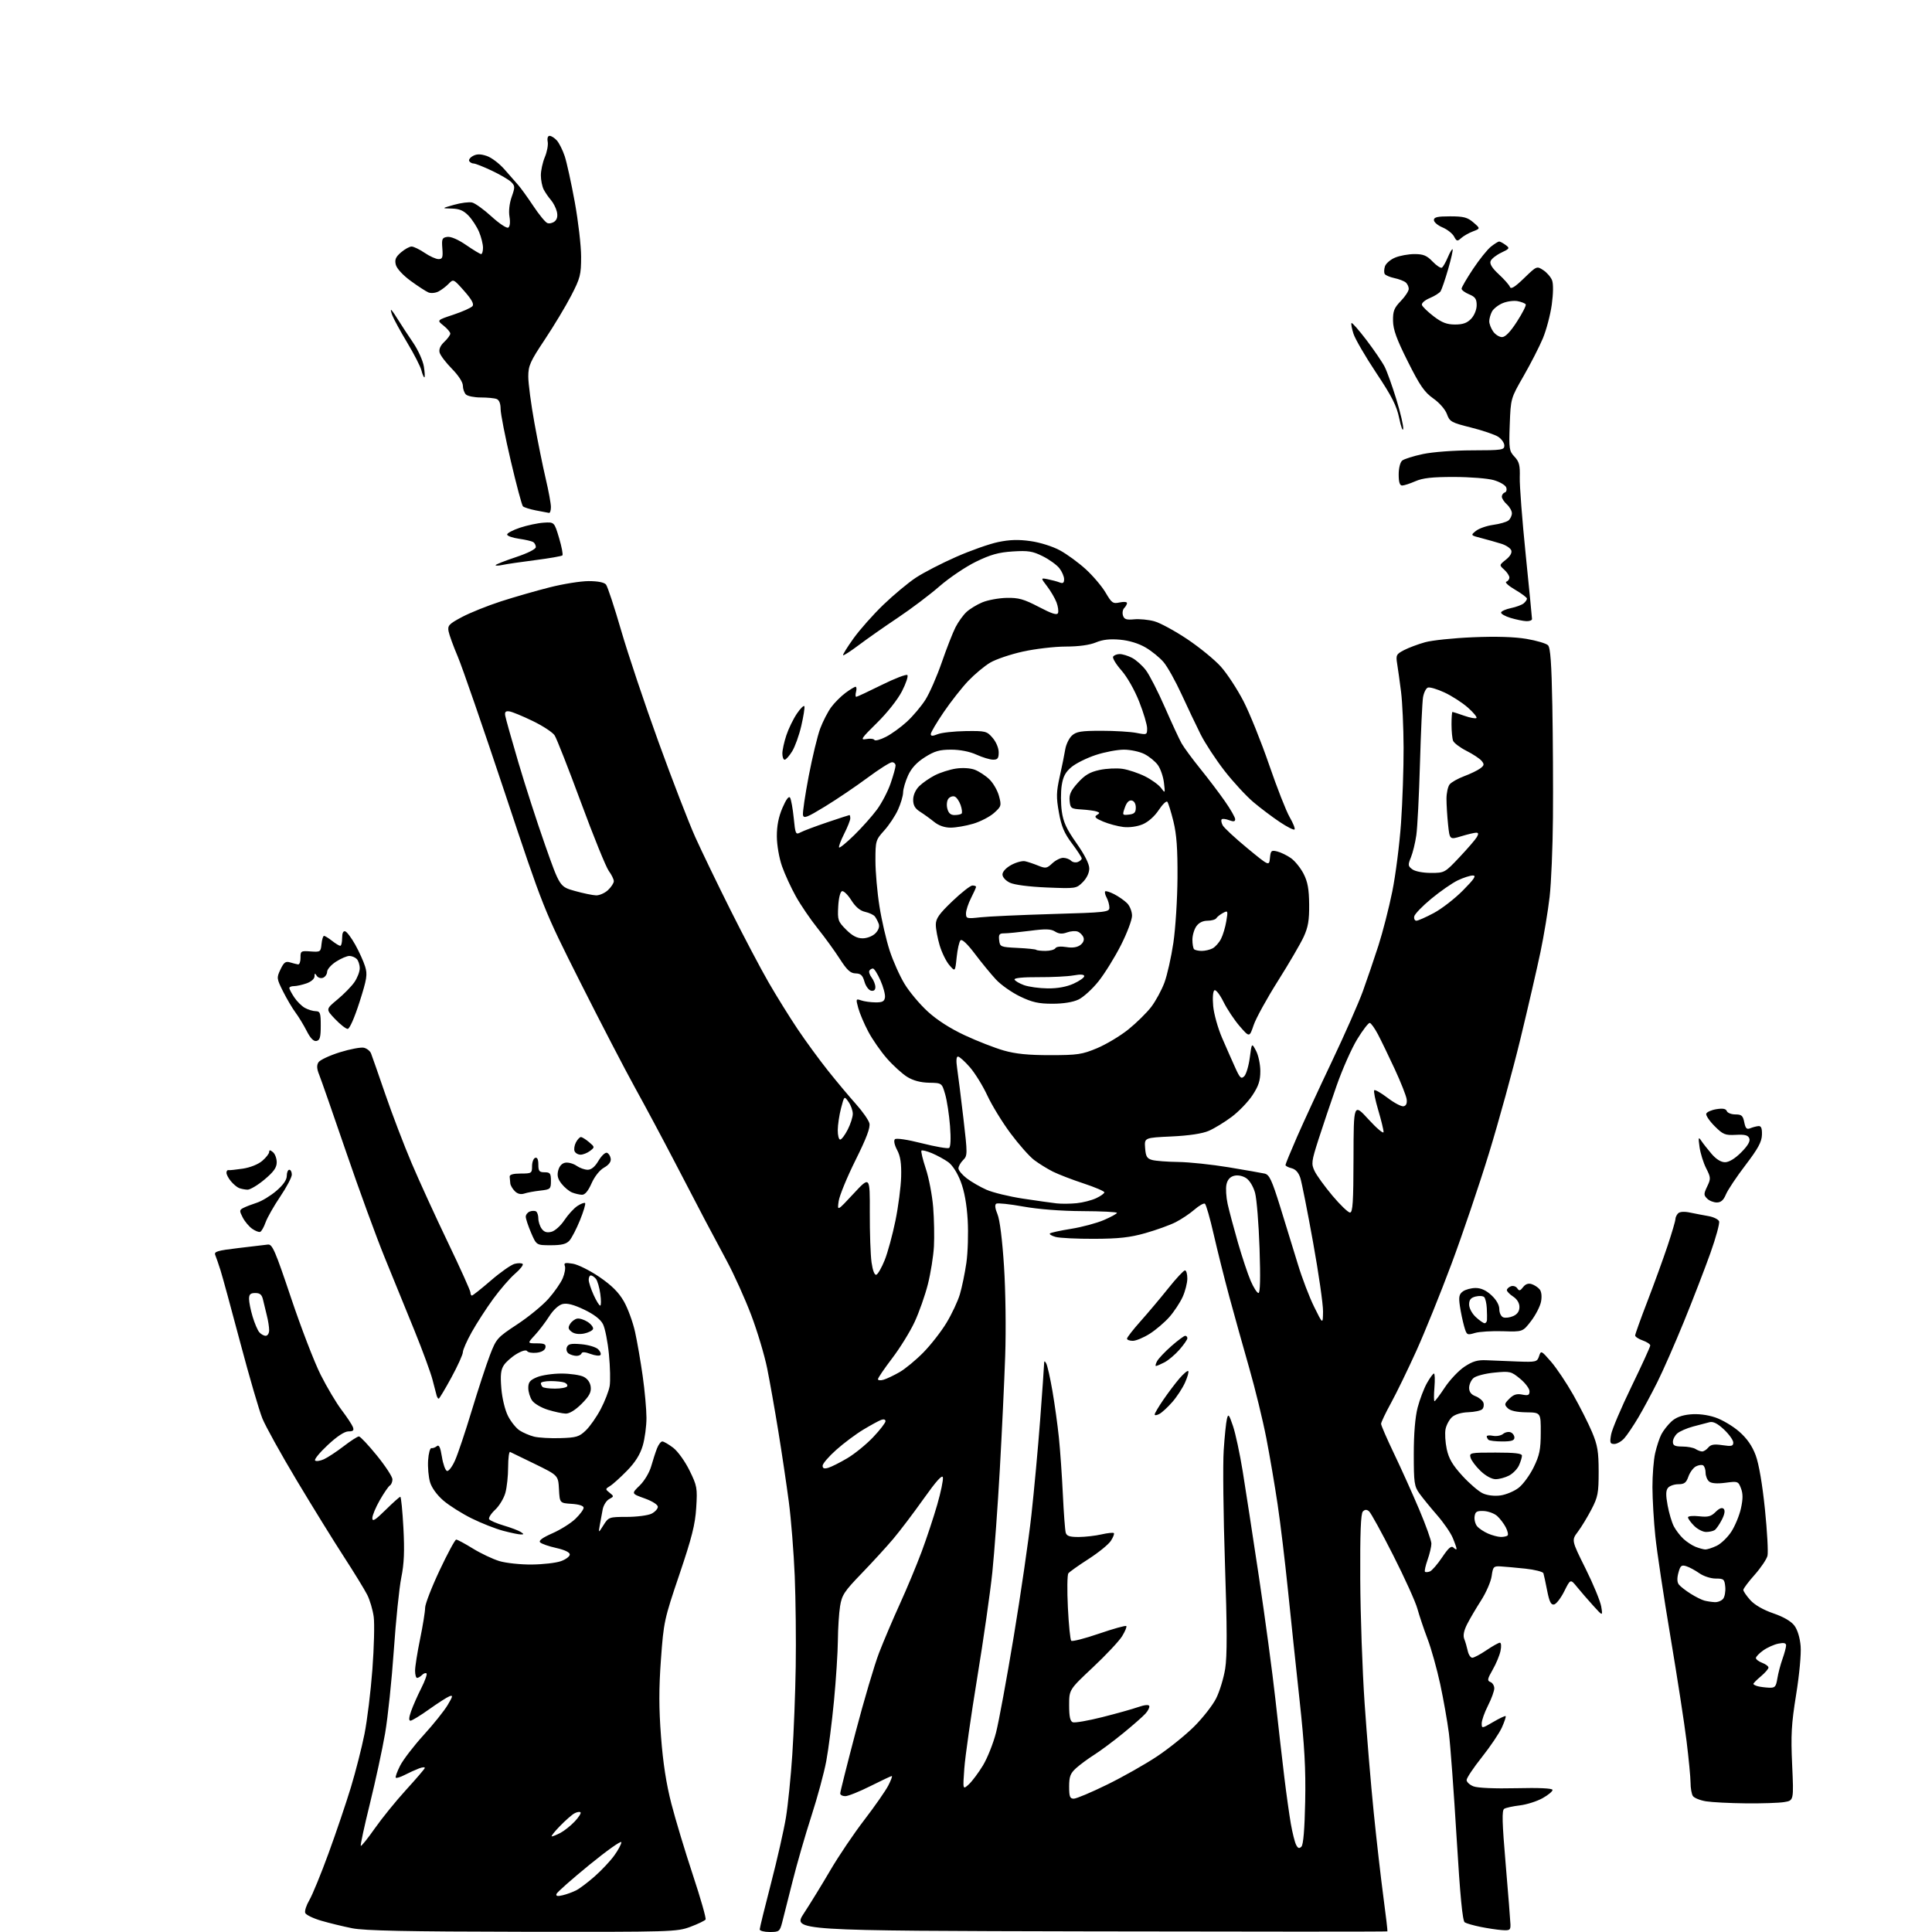 <?xml version="1.0" encoding="UTF-8" standalone="no"?>
<svg 
  version="1.1" 
  xmlns="http://www.w3.org/2000/svg" 
  xmlns:xlink="http://www.w3.org/1999/xlink" 
  xmlns:svg="http://www.w3.org/2000/svg"
  xmlns:rdf="http://www.w3.org/1999/02/22-rdf-syntax-ns#"
  xmlns:cc="http://creativecommons.org/ns#"
  xmlns:dc="http://purl.org/dc/elements/1.1/"
  viewBox="0 0 768 768"
  width="768"
  height="768"
>
<style>svg {background-color: white; }</style>"
<path stroke="none" fill="black" fill-rule="evenodd" d="M207.71,767.91C161.78,767.84 144.88,767.49 140.00,766.51C136.43,765.80 130.88,764.45 127.68,763.51C124.49,762.58 121.63,761.19 121.33,760.42C121.03,759.65 121.78,757.35 122.98,755.31C124.18,753.27 127.62,744.89 130.61,736.69C133.61,728.49 137.60,716.69 139.49,710.47C141.37,704.26 143.80,694.74 144.88,689.34C145.96,683.93 147.38,672.35 148.03,663.62C148.69,654.89 148.92,645.48 148.56,642.73C148.19,639.97 147.02,636.00 145.95,633.91C144.88,631.81 140.71,625.02 136.68,618.80C132.64,612.59 124.22,598.95 117.96,588.50C111.70,578.05 105.55,566.95 104.29,563.84C103.03,560.73 99.09,547.23 95.54,533.84C91.99,520.45 88.45,507.48 87.67,505.00C86.88,502.52 85.94,499.78 85.57,498.90C85.00,497.53 86.35,497.12 94.70,496.13C100.09,495.49 105.40,494.86 106.50,494.73C108.26,494.53 109.38,497.11 115.72,516.00C119.69,527.83 124.97,541.55 127.47,546.50C129.96,551.45 133.71,557.75 135.80,560.50C137.89,563.26 139.90,566.29 140.27,567.25C140.79,568.62 140.41,569.00 138.52,569.00C136.97,569.00 134.00,570.95 130.30,574.41C127.11,577.38 124.84,580.15 125.25,580.57C125.66,580.98 127.23,580.76 128.75,580.08C130.26,579.39 133.79,577.07 136.59,574.92C139.39,572.76 142.13,571.00 142.67,571.00C143.21,571.00 146.43,574.42 149.83,578.61C153.22,582.79 156.00,587.04 156.00,588.05C156.00,589.06 155.54,590.17 154.98,590.51C154.42,590.86 152.62,593.47 150.99,596.32C149.36,599.17 148.01,602.38 148.01,603.47C148.00,605.01 149.14,604.30 153.28,600.22C156.19,597.35 158.82,595.00 159.13,595.00C159.44,595.00 159.99,600.56 160.36,607.35C160.85,616.56 160.64,621.59 159.52,627.10C158.70,631.17 157.36,644.17 156.55,656.00C155.73,667.83 154.18,682.67 153.09,689.00C152.00,695.33 149.28,707.89 147.06,716.92C144.83,725.95 143.19,733.52 143.42,733.75C143.65,733.98 146.15,730.87 148.98,726.83C151.81,722.80 157.36,715.95 161.31,711.62C165.27,707.28 168.65,703.34 168.84,702.86C169.02,702.38 168.01,702.43 166.58,702.97C165.15,703.51 162.60,704.67 160.90,705.55C159.20,706.43 157.60,706.93 157.34,706.67C157.08,706.41 157.85,704.25 159.06,701.87C160.28,699.50 164.47,694.03 168.38,689.73C172.30,685.43 176.61,680.04 177.96,677.76C180.04,674.27 180.15,673.73 178.65,674.30C177.68,674.68 174.04,677.01 170.56,679.49C167.09,681.97 163.76,684.00 163.17,684.00C162.44,684.00 162.53,682.75 163.44,680.18C164.18,678.08 165.99,673.98 167.46,671.08C168.93,668.18 169.87,665.54 169.55,665.22C169.23,664.90 168.43,665.17 167.78,665.82C167.13,666.47 166.24,667.00 165.80,667.00C165.36,667.00 165.00,665.70 165.00,664.11C165.00,662.52 165.90,656.85 167.00,651.50C168.10,646.15 168.99,640.59 168.99,639.14C168.98,637.69 171.57,630.99 174.74,624.26C177.91,617.53 180.88,612.02 181.35,612.01C181.82,612.01 184.79,613.60 187.96,615.56C191.13,617.51 195.88,619.76 198.52,620.56C201.16,621.35 206.96,621.97 211.41,621.92C215.86,621.88 221.07,621.28 223.00,620.58C224.93,619.89 226.50,618.70 226.50,617.93C226.50,617.07 224.47,616.10 221.13,615.35C218.18,614.70 215.30,613.70 214.73,613.13C214.03,612.43 215.56,611.29 219.60,609.50C222.85,608.07 226.96,605.48 228.75,603.75C230.54,602.02 232.00,600.05 232.00,599.36C232.00,598.58 230.22,598.00 227.25,597.80C222.50,597.50 222.50,597.50 222.20,592.00C221.90,586.50 221.90,586.50 212.72,582.00C207.67,579.52 203.20,577.35 202.77,577.17C202.35,576.98 202.00,579.68 201.99,583.17C201.99,586.65 201.50,591.27 200.89,593.44C200.29,595.61 198.46,598.64 196.82,600.16C195.19,601.69 194.12,603.38 194.44,603.91C194.77,604.44 197.39,605.57 200.27,606.43C203.15,607.28 206.18,608.43 207.00,608.98C208.33,609.86 208.33,609.97 207.00,609.97C206.18,609.97 203.03,609.32 200.00,608.51C196.97,607.71 191.35,605.50 187.50,603.59C183.65,601.69 178.60,598.50 176.27,596.51C173.70,594.30 171.62,591.44 170.95,589.19C170.35,587.16 170.00,583.25 170.18,580.50C170.35,577.75 170.95,575.57 171.50,575.66C172.05,575.76 173.02,575.39 173.67,574.86C174.51,574.16 175.06,575.31 175.67,579.12C176.12,581.99 177.03,584.51 177.68,584.73C178.32,584.94 179.78,583.04 180.90,580.49C182.03,577.95 185.02,569.03 187.54,560.68C190.07,552.33 193.31,542.44 194.75,538.69C197.27,532.12 197.65,531.70 205.55,526.49C210.06,523.53 215.66,518.94 218.00,516.30C220.35,513.66 222.91,509.98 223.69,508.13C224.48,506.28 224.86,504.08 224.54,503.25C224.06,502.00 224.62,501.84 227.70,502.34C229.75,502.67 234.52,505.05 238.28,507.62C243.19,510.98 245.95,513.73 248.01,517.34C249.59,520.10 251.58,525.55 252.44,529.43C253.30,533.32 254.67,541.23 255.48,547.00C256.30,552.77 256.97,560.23 256.98,563.57C256.99,566.91 256.32,571.92 255.49,574.71C254.45,578.21 252.51,581.30 249.24,584.64C246.63,587.31 243.60,590.05 242.50,590.71C240.57,591.89 240.56,591.98 242.33,593.39C244.10,594.79 244.09,594.88 242.16,595.91C241.06,596.50 239.90,598.34 239.58,599.99C239.26,601.65 238.74,604.46 238.43,606.25C237.86,609.50 237.86,609.50 239.91,606.25C241.92,603.07 242.13,603.00 249.24,602.99C253.23,602.98 257.62,602.40 259.00,601.71C260.38,601.01 261.50,599.78 261.50,598.98C261.50,598.13 259.32,596.74 256.23,595.63C250.96,593.74 250.96,593.74 254.28,590.52C256.15,588.71 258.14,585.37 258.85,582.90C259.54,580.48 260.58,577.26 261.17,575.75C261.76,574.24 262.71,573.00 263.28,573.00C263.85,573.00 265.79,574.13 267.60,575.50C269.43,576.90 272.29,580.88 274.08,584.51C277.10,590.65 277.25,591.48 276.76,599.32C276.35,606.01 275.03,611.22 270.05,625.94C264.04,643.68 263.82,644.70 262.73,659.71C261.89,671.28 261.90,679.01 262.77,690.38C263.56,700.82 264.86,709.18 266.89,717.04C268.52,723.34 272.36,736.08 275.43,745.34C278.50,754.60 280.77,762.56 280.48,763.03C280.20,763.49 277.48,764.80 274.44,765.94C269.08,767.94 267.24,768.00 207.71,767.91zM305.96,768.00C303.78,768.00 302.00,767.53 302.00,766.97C302.00,766.40 304.01,758.18 306.47,748.72C308.93,739.25 311.61,727.45 312.42,722.50C313.23,717.55 314.37,706.30 314.95,697.50C315.54,688.70 316.15,672.95 316.31,662.50C316.48,652.05 316.30,635.85 315.92,626.50C315.53,617.15 314.48,603.88 313.57,597.00C312.66,590.12 310.79,577.52 309.40,569.00C308.02,560.48 306.02,549.21 304.97,543.97C303.91,538.73 301.05,529.18 298.61,522.74C296.17,516.30 291.81,506.63 288.92,501.26C286.04,495.89 282.14,488.57 280.25,485.00C278.37,481.43 272.97,471.07 268.26,462.00C263.55,452.93 256.45,439.65 252.49,432.50C248.53,425.35 238.72,406.45 230.69,390.50C216.10,361.50 216.10,361.50 200.63,315.00C192.12,289.43 183.73,265.12 181.97,261.00C180.22,256.88 178.57,252.35 178.31,250.94C177.88,248.66 178.49,248.02 183.66,245.27C186.87,243.57 193.81,240.78 199.08,239.07C204.35,237.37 213.07,234.85 218.46,233.49C223.85,232.12 230.84,231.00 234.01,231.00C237.64,231.00 240.17,231.50 240.89,232.36C241.51,233.11 244.23,241.34 246.93,250.66C249.63,259.97 256.32,279.94 261.80,295.04C267.27,310.14 273.84,327.13 276.39,332.79C278.94,338.45 285.26,351.53 290.42,361.84C295.58,372.16 302.39,385.08 305.55,390.55C308.71,396.02 313.89,404.36 317.06,409.08C320.23,413.81 325.66,421.23 329.12,425.58C332.59,429.94 337.58,435.90 340.21,438.83C342.85,441.77 345.27,445.23 345.60,446.53C346.02,448.23 344.46,452.39 340.07,461.20C336.71,467.97 333.69,475.30 333.38,477.50C332.80,481.50 332.80,481.50 339.30,474.50C345.81,467.50 345.81,467.50 345.76,482.00C345.73,489.98 346.04,498.88 346.45,501.80C346.92,505.08 347.64,506.96 348.35,506.73C348.98,506.52 350.48,503.90 351.68,500.91C352.88,497.92 354.80,490.86 355.95,485.24C357.10,479.62 358.12,471.75 358.22,467.76C358.36,462.42 357.93,459.61 356.62,457.14C355.56,455.14 355.20,453.40 355.73,452.87C356.26,452.34 360.63,452.99 366.45,454.46C371.85,455.83 376.72,456.67 377.27,456.33C377.89,455.95 378.04,452.64 377.65,447.61C377.30,443.15 376.44,437.48 375.72,435.00C374.41,430.50 374.41,430.50 369.32,430.40C365.93,430.33 363.01,429.55 360.62,428.08C358.65,426.85 355.01,423.55 352.55,420.74C350.09,417.93 346.75,413.12 345.14,410.06C343.52,407.00 341.73,402.79 341.17,400.70C340.18,397.06 340.22,396.94 342.32,397.67C343.52,398.09 346.07,398.44 348.00,398.46C350.77,398.49 351.56,398.08 351.79,396.47C351.95,395.35 351.14,392.32 349.99,389.72C348.85,387.12 347.50,385.00 347.01,385.00C346.52,385.00 345.88,385.38 345.59,385.85C345.30,386.32 345.71,387.56 346.50,388.60C347.29,389.65 347.95,391.32 347.97,392.32C347.99,393.52 347.41,394.03 346.29,393.82C345.34,393.63 344.15,392.03 343.64,390.24C342.91,387.68 342.17,386.99 340.11,386.94C338.06,386.90 336.71,385.66 333.81,381.14C331.78,377.98 327.81,372.51 324.98,368.98C322.16,365.45 318.28,359.76 316.37,356.33C314.45,352.90 311.98,347.52 310.87,344.36C309.72,341.09 308.83,335.98 308.81,332.50C308.79,328.30 309.49,324.74 311.04,321.13C312.50,317.74 313.57,316.31 314.07,317.11C314.49,317.79 315.14,321.41 315.52,325.15C316.16,331.62 316.30,331.91 318.24,330.87C319.37,330.27 324.13,328.48 328.83,326.89C333.53,325.30 337.52,324.00 337.69,324.00C337.86,324.00 338.00,324.60 338.00,325.33C338.00,326.06 336.89,328.85 335.53,331.53C334.18,334.21 333.29,336.62 333.56,336.89C333.83,337.16 336.55,334.93 339.60,331.94C342.65,328.95 346.70,324.40 348.60,321.83C350.50,319.26 352.94,314.58 354.03,311.42C355.11,308.27 356.00,305.08 356.00,304.34C356.00,303.60 355.36,303.00 354.59,303.00C353.81,303.00 349.42,305.78 344.84,309.18C340.25,312.59 332.68,317.71 328.00,320.57C320.73,325.01 319.46,325.50 319.19,323.95C319.02,322.95 320.05,315.99 321.48,308.48C322.92,300.98 324.97,292.48 326.04,289.61C327.12,286.74 329.09,282.92 330.42,281.11C331.75,279.31 334.31,276.75 336.11,275.42C337.91,274.09 339.71,273.00 340.10,273.00C340.49,273.00 340.58,273.90 340.29,275.00C340.00,276.10 340.04,277.00 340.37,277.00C340.70,277.00 345.24,274.88 350.45,272.29C355.66,269.71 360.27,267.93 360.69,268.35C361.11,268.77 360.14,271.68 358.53,274.81C356.84,278.09 352.62,283.43 348.55,287.41C342.40,293.45 341.86,294.26 344.28,293.80C345.80,293.51 347.29,293.65 347.58,294.13C347.87,294.60 349.93,294.06 352.15,292.92C354.38,291.79 358.15,289.06 360.54,286.85C362.93,284.65 366.23,280.74 367.86,278.17C369.50,275.60 372.42,268.92 374.36,263.33C376.29,257.74 378.76,251.44 379.84,249.33C380.92,247.22 382.87,244.51 384.17,243.30C385.46,242.09 388.30,240.35 390.47,239.45C392.64,238.54 396.98,237.74 400.11,237.67C404.89,237.56 406.96,238.14 412.94,241.26C418.22,244.02 420.20,244.64 420.58,243.66C420.85,242.94 420.58,241.03 419.97,239.43C419.36,237.82 417.69,234.97 416.26,233.09C413.65,229.68 413.65,229.68 416.58,230.27C418.18,230.59 420.29,231.16 421.25,231.54C422.55,232.04 423.00,231.71 423.00,230.24C423.00,229.16 422.15,227.19 421.11,225.87C420.07,224.55 417.10,222.40 414.50,221.11C410.48,219.10 408.72,218.82 402.58,219.21C396.95,219.57 393.77,220.46 387.94,223.30C383.85,225.30 377.35,229.68 373.50,233.03C369.65,236.39 362.23,241.99 357.00,245.49C351.77,248.98 344.80,253.87 341.51,256.34C338.21,258.82 335.35,260.68 335.14,260.47C334.93,260.26 336.79,257.26 339.27,253.80C341.75,250.33 347.09,244.31 351.14,240.41C355.19,236.51 361.00,231.67 364.05,229.65C367.11,227.63 374.30,223.91 380.04,221.39C385.77,218.86 393.30,216.20 396.77,215.48C401.35,214.52 404.88,214.42 409.68,215.10C413.44,215.63 418.46,217.21 421.33,218.77C424.10,220.27 428.73,223.65 431.61,226.28C434.49,228.91 438.04,233.10 439.50,235.59C441.92,239.72 442.42,240.07 445.08,239.48C446.69,239.13 448.00,239.24 448.00,239.72C448.00,240.20 447.51,241.09 446.90,241.70C446.30,242.30 446.07,243.64 446.40,244.68C446.87,246.18 447.76,246.48 450.81,246.19C452.92,245.99 456.51,246.33 458.80,246.95C461.10,247.56 466.99,250.76 471.90,254.04C476.81,257.32 482.84,262.25 485.30,264.99C487.77,267.74 491.82,273.92 494.31,278.74C496.79,283.56 501.37,294.93 504.49,304.00C507.60,313.07 511.28,322.45 512.66,324.83C514.04,327.21 514.92,329.41 514.60,329.73C514.29,330.05 511.66,328.72 508.77,326.79C505.87,324.86 501.15,321.31 498.28,318.89C495.42,316.48 490.24,310.87 486.78,306.43C483.33,301.99 479.05,295.47 477.27,291.93C475.50,288.39 472.09,281.23 469.69,276.00C467.29,270.77 464.09,265.03 462.56,263.23C461.04,261.43 457.81,258.80 455.39,257.39C452.63,255.77 448.86,254.62 445.25,254.29C441.21,253.92 438.34,254.25 435.62,255.38C433.16,256.41 428.81,257.01 423.63,257.02C419.16,257.03 411.50,257.93 406.61,259.01C401.72,260.09 395.87,262.07 393.61,263.41C391.35,264.75 387.43,268.02 384.90,270.67C382.37,273.33 377.98,278.91 375.15,283.07C372.32,287.23 370.00,291.16 370.00,291.79C370.00,292.66 370.70,292.67 372.75,291.85C374.26,291.24 379.25,290.69 383.83,290.62C391.79,290.51 392.28,290.63 394.58,293.31C395.96,294.90 397.00,297.38 397.00,299.06C397.00,301.45 396.58,302.00 394.75,301.98C393.51,301.97 390.54,301.07 388.14,299.98C385.43,298.75 381.62,298.00 378.09,298.00C373.47,298.00 371.49,298.57 367.64,301.01C364.38,303.08 362.29,305.36 360.97,308.26C359.91,310.59 359.02,313.62 359.00,315.00C358.98,316.38 358.06,319.48 356.96,321.90C355.86,324.32 353.40,328.03 351.48,330.15C348.11,333.89 348.00,334.26 348.00,342.13C348.00,346.60 348.72,354.78 349.60,360.29C350.47,365.81 352.30,373.73 353.66,377.89C355.01,382.04 357.68,388.01 359.59,391.14C361.49,394.28 365.63,399.21 368.78,402.09C372.43,405.45 377.75,408.86 383.50,411.54C388.45,413.85 395.43,416.57 399.00,417.59C403.72,418.94 408.78,419.45 417.50,419.44C428.34,419.43 430.14,419.17 436.11,416.67C439.75,415.14 445.36,411.78 448.57,409.19C451.78,406.60 455.85,402.59 457.62,400.28C459.39,397.96 461.74,393.63 462.86,390.65C463.97,387.67 465.58,380.54 466.43,374.80C467.28,369.06 468.02,357.42 468.07,348.93C468.14,337.46 467.73,331.71 466.45,326.50C465.50,322.65 464.41,319.14 464.02,318.71C463.64,318.27 462.09,319.77 460.59,322.04C458.97,324.50 456.40,326.77 454.21,327.68C452.05,328.59 448.92,329.02 446.53,328.74C444.31,328.48 440.71,327.51 438.52,326.59C435.45,325.30 434.87,324.70 435.99,324.01C437.26,323.22 437.26,323.04 435.97,322.59C435.16,322.30 432.48,321.94 430.00,321.78C425.74,321.52 425.48,321.33 425.19,318.32C424.95,315.82 425.66,314.27 428.49,311.14C431.26,308.07 433.27,306.89 437.11,306.07C439.87,305.48 444.01,305.29 446.31,305.64C448.61,305.99 452.61,307.34 455.18,308.62C457.75,309.91 460.61,311.98 461.54,313.23C463.18,315.45 463.20,315.41 462.68,311.09C462.39,308.66 461.29,305.51 460.25,304.09C459.21,302.66 456.81,300.71 454.93,299.75C453.04,298.79 449.37,298.00 446.77,298.00C444.17,298.00 439.14,298.95 435.59,300.12C432.05,301.28 427.70,303.44 425.95,304.90C423.52,306.93 422.58,308.70 422.04,312.26C421.65,314.83 421.66,319.41 422.07,322.44C422.66,326.76 423.91,329.48 427.91,335.16C431.15,339.76 433.00,343.42 433.00,345.24C433.00,346.97 431.99,349.10 430.41,350.68C427.86,353.23 427.67,353.26 416.11,352.79C409.04,352.49 403.24,351.74 401.45,350.89C399.74,350.07 398.50,348.69 398.50,347.61C398.50,346.50 399.93,344.96 402.00,343.83C403.93,342.78 406.40,342.11 407.50,342.36C408.60,342.60 410.95,343.39 412.72,344.11C415.64,345.29 416.14,345.21 418.28,343.21C419.57,341.99 421.52,341.00 422.61,341.00C423.71,341.00 425.11,341.51 425.73,342.13C426.36,342.76 427.57,342.99 428.43,342.66C429.29,342.33 430.00,341.70 430.00,341.25C430.00,340.81 428.24,338.11 426.10,335.25C423.04,331.19 421.91,328.51 420.93,322.97C419.84,316.90 419.89,314.86 421.26,308.70C422.14,304.74 423.13,299.87 423.45,297.89C423.78,295.90 424.98,293.43 426.12,292.39C427.86,290.81 429.80,290.50 437.85,290.50C443.16,290.50 449.41,290.88 451.75,291.34C455.89,292.15 456.00,292.11 456.00,289.54C456.00,288.09 454.58,283.31 452.84,278.91C451.02,274.29 448.04,269.05 445.77,266.48C443.62,264.04 442.14,261.58 442.49,261.02C442.84,260.46 444.01,260.00 445.11,260.00C446.20,260.00 448.40,260.67 450.00,261.50C451.59,262.32 454.07,264.53 455.50,266.41C456.93,268.29 460.33,274.93 463.05,281.16C465.78,287.40 468.77,293.85 469.70,295.50C470.64,297.15 473.95,301.65 477.06,305.50C480.18,309.35 484.59,315.16 486.86,318.42C489.14,321.67 491.00,324.92 491.00,325.64C491.00,326.61 490.38,326.71 488.60,326.04C487.28,325.54 485.95,325.38 485.64,325.70C485.33,326.01 485.51,327.08 486.04,328.08C486.57,329.07 490.95,333.14 495.76,337.11C504.50,344.32 504.50,344.32 504.82,341.07C505.11,338.11 505.37,337.88 507.76,338.48C509.20,338.84 511.65,340.04 513.21,341.15C514.77,342.26 517.01,345.04 518.19,347.33C519.82,350.51 520.35,353.40 520.41,359.50C520.47,365.81 520.01,368.54 518.23,372.41C516.99,375.11 512.38,383.00 508.00,389.94C503.62,396.88 499.27,404.77 498.35,407.48C496.68,412.40 496.68,412.40 492.81,407.95C490.69,405.50 487.79,401.14 486.36,398.26C484.94,395.38 483.32,393.30 482.76,393.65C482.17,394.02 481.96,396.61 482.26,399.92C482.54,403.03 484.13,408.71 485.78,412.54C487.44,416.37 489.78,421.69 491.00,424.37C492.89,428.56 493.39,429.04 494.61,427.82C495.39,427.04 496.37,423.73 496.81,420.45C497.59,414.50 497.59,414.50 499.29,417.70C500.23,419.46 501.00,423.10 501.00,425.78C501.00,429.58 500.30,431.71 497.85,435.41C496.12,438.02 492.41,441.88 489.60,443.98C486.80,446.08 482.70,448.58 480.50,449.53C477.91,450.64 472.70,451.43 465.70,451.76C454.90,452.26 454.90,452.26 455.20,456.34C455.45,459.72 455.93,460.54 458.00,461.11C459.38,461.49 464.05,461.85 468.39,461.90C472.73,461.96 481.73,462.91 488.39,464.01C495.05,465.12 501.50,466.25 502.72,466.52C504.59,466.95 505.57,469.04 508.91,479.76C511.09,486.77 514.24,497.00 515.91,502.50C517.57,508.00 520.49,515.65 522.40,519.50C525.85,526.50 525.85,526.50 525.93,521.36C525.97,518.53 524.19,506.16 521.97,493.86C519.76,481.56 517.47,470.04 516.90,468.25C516.20,466.11 515.02,464.79 513.42,464.39C512.09,464.06 511.00,463.48 511.00,463.11C511.00,462.74 513.06,457.73 515.57,451.97C518.09,446.21 524.32,432.73 529.42,422.00C534.52,411.27 540.08,398.68 541.77,394.00C543.46,389.32 546.24,381.16 547.95,375.86C549.66,370.55 552.14,360.88 553.46,354.36C554.78,347.84 556.34,335.60 556.93,327.17C557.52,318.74 557.98,305.24 557.95,297.17C557.92,289.10 557.46,279.12 556.94,275.00C556.42,270.88 555.72,265.85 555.39,263.83C554.84,260.43 555.05,260.03 558.15,258.42C559.99,257.47 563.75,256.06 566.50,255.30C569.25,254.53 577.80,253.64 585.50,253.32C594.65,252.93 602.02,253.16 606.77,253.96C610.77,254.64 614.63,255.77 615.35,256.49C616.32,257.46 616.76,263.67 617.08,280.65C617.31,293.22 617.42,313.18 617.32,325.00C617.23,336.82 616.63,351.00 616.00,356.50C615.37,362.00 613.73,371.90 612.35,378.50C610.96,385.10 607.39,400.60 604.40,412.94C601.41,425.29 595.78,445.76 591.89,458.44C588.00,471.12 581.28,490.95 576.96,502.50C572.65,514.05 566.37,529.57 563.02,536.99C559.66,544.40 555.14,553.72 552.96,557.69C550.78,561.66 549.00,565.40 549.00,566.00C549.00,566.60 551.31,571.91 554.13,577.80C556.95,583.68 561.45,593.67 564.13,599.99C566.81,606.30 569.00,612.44 569.00,613.61C569.00,614.79 568.32,617.68 567.49,620.03C566.66,622.39 566.19,624.52 566.45,624.78C566.70,625.04 567.58,624.99 568.39,624.68C569.21,624.37 571.40,621.85 573.26,619.08C575.86,615.22 576.92,614.32 577.82,615.22C578.47,615.87 579.00,616.07 579.00,615.67C579.00,615.27 578.32,613.30 577.48,611.31C576.65,609.31 573.84,605.24 571.23,602.25C568.63,599.27 565.49,595.41 564.25,593.69C562.20,590.84 562.00,589.43 562.00,577.99C562.00,569.93 562.55,563.31 563.53,559.54C564.37,556.31 566.03,551.94 567.22,549.83C568.40,547.72 569.66,546.00 570.02,546.00C570.37,546.00 570.46,548.48 570.21,551.50C569.96,554.52 569.97,557.00 570.23,557.00C570.50,557.00 572.36,554.53 574.36,551.51C576.36,548.50 579.88,544.78 582.17,543.27C585.42,541.12 587.36,540.55 590.92,540.72C593.44,540.84 598.99,541.07 603.25,541.22C610.64,541.49 611.04,541.39 611.80,539.11C612.57,536.78 612.67,536.82 616.55,541.28C618.72,543.78 622.69,549.70 625.37,554.43C628.05,559.16 631.42,565.84 632.86,569.26C635.06,574.51 635.48,577.01 635.49,585.00C635.49,593.51 635.19,595.08 632.63,600.00C631.06,603.02 628.63,607.03 627.23,608.89C624.68,612.28 624.68,612.28 630.27,623.51C633.35,629.69 636.15,636.49 636.51,638.62C637.15,642.50 637.15,642.50 633.33,638.28C631.22,635.96 628.33,632.61 626.89,630.84C624.28,627.63 624.28,627.63 621.82,632.56C620.46,635.28 618.64,637.64 617.76,637.81C616.54,638.04 615.89,636.73 615.02,632.31C614.40,629.11 613.72,626.00 613.53,625.39C613.33,624.79 610.10,623.96 606.34,623.56C602.58,623.17 598.15,622.76 596.51,622.67C593.74,622.51 593.48,622.80 592.96,626.50C592.66,628.70 590.77,633.06 588.76,636.19C586.75,639.32 584.24,643.59 583.18,645.69C581.91,648.22 581.53,650.17 582.06,651.50C582.50,652.60 583.12,654.74 583.45,656.25C583.77,657.76 584.59,658.99 585.27,658.98C585.95,658.97 588.48,657.62 590.90,655.98C593.32,654.34 595.72,653.00 596.23,653.00C596.75,653.00 596.86,654.43 596.48,656.25C596.11,658.04 594.70,661.42 593.35,663.76C591.25,667.42 591.12,668.11 592.45,668.62C593.30,668.95 594.00,670.08 594.00,671.14C594.00,672.20 592.88,675.29 591.50,678.00C590.12,680.71 589.00,683.89 589.00,685.06C589.00,687.15 589.08,687.14 593.58,684.51C596.10,683.03 598.32,681.99 598.52,682.19C598.72,682.39 598.05,684.40 597.04,686.67C596.02,688.93 592.45,694.24 589.10,698.46C585.74,702.68 583.00,706.79 583.00,707.59C583.00,708.39 584.24,709.53 585.75,710.11C587.40,710.75 594.22,711.04 602.74,710.84C611.73,710.62 617.05,710.87 617.15,711.50C617.24,712.05 615.47,713.53 613.22,714.79C610.97,716.05 606.90,717.34 604.17,717.67C601.44,717.99 598.65,718.60 597.96,719.02C596.98,719.63 597.10,724.23 598.54,741.15C599.54,752.89 600.39,763.62 600.43,765.00C600.49,767.25 600.15,767.47 597.00,767.24C595.08,767.10 591.25,766.52 588.50,765.96C585.75,765.40 582.94,764.60 582.26,764.17C581.38,763.62 580.43,753.77 579.02,730.45C577.93,712.33 576.55,693.67 575.96,689.00C575.36,684.33 573.81,675.54 572.51,669.48C571.20,663.42 568.94,655.32 567.47,651.48C566.01,647.64 564.20,642.25 563.44,639.50C562.69,636.75 558.34,627.15 553.78,618.17C549.23,609.18 544.92,601.35 544.21,600.76C543.28,599.99 542.59,600.01 541.76,600.84C540.93,601.67 540.63,609.42 540.72,627.75C540.79,641.91 541.56,664.08 542.45,677.00C543.33,689.92 544.96,709.50 546.08,720.50C547.19,731.50 548.92,746.58 549.91,754.00C550.90,761.42 551.63,767.61 551.52,767.75C551.41,767.89 498.15,767.89 433.17,767.75C315.01,767.50 315.01,767.50 319.59,760.53C322.10,756.70 326.83,749.00 330.09,743.42C333.36,737.84 339.44,728.82 343.62,723.39C347.79,717.95 352.07,711.81 353.12,709.75C354.18,707.69 354.80,706.00 354.50,706.00C354.20,706.00 350.38,707.80 346.00,710.00C341.62,712.20 337.13,714.00 336.02,714.00C334.91,714.00 334.00,713.51 334.00,712.91C334.00,712.31 336.74,701.40 340.09,688.66C343.43,675.92 347.65,661.67 349.45,657.00C351.26,652.33 354.99,643.55 357.75,637.50C360.51,631.45 364.39,622.13 366.38,616.79C368.37,611.45 371.16,603.03 372.58,598.08C374.00,593.14 375.01,588.28 374.81,587.29C374.57,586.06 372.20,588.69 367.17,595.77C363.17,601.41 357.71,608.61 355.04,611.77C352.38,614.92 346.72,621.10 342.47,625.50C335.60,632.61 334.65,634.06 333.94,638.50C333.50,641.25 333.11,647.37 333.07,652.09C333.03,656.81 332.33,667.63 331.52,676.12C330.71,684.61 329.33,695.37 328.46,700.03C327.60,704.69 324.92,714.58 322.51,722.00C320.11,729.42 316.73,741.12 315.02,748.00C313.30,754.88 311.45,762.19 310.91,764.25C309.98,767.79 309.70,768.00 305.96,768.00zM223.65,753.40C225.22,753.03 227.62,752.15 229.00,751.46C230.38,750.77 233.71,748.26 236.40,745.88C239.10,743.51 242.59,739.79 244.15,737.63C245.72,735.47 247.00,733.08 247.00,732.31C247.00,731.55 241.29,735.59 234.31,741.29C227.33,746.99 221.43,752.20 221.21,752.87C220.92,753.74 221.63,753.89 223.65,753.40zM517.34,734.06C518.10,733.30 518.61,727.09 518.83,716.14C519.09,703.18 518.58,694.06 516.61,675.94C515.21,663.05 513.12,643.27 511.97,632.00C510.82,620.73 508.98,605.42 507.87,598.00C506.77,590.58 504.75,578.75 503.39,571.72C502.03,564.69 498.96,552.09 496.56,543.72C494.16,535.35 490.62,522.65 488.68,515.50C486.75,508.35 483.96,497.21 482.48,490.75C481.01,484.28 479.42,478.76 478.96,478.48C478.50,478.19 476.63,479.26 474.81,480.84C472.99,482.43 469.62,484.68 467.32,485.85C465.03,487.01 459.63,488.96 455.32,490.18C449.20,491.92 444.78,492.41 435.00,492.45C428.12,492.48 421.21,492.14 419.63,491.70C418.05,491.26 417.03,490.64 417.35,490.32C417.67,490.00 421.46,489.17 425.77,488.48C430.08,487.79 435.95,486.22 438.80,484.99C441.66,483.76 444.00,482.47 444.00,482.13C444.00,481.78 437.81,481.47 430.25,481.44C421.79,481.40 412.76,480.70 406.77,479.62C401.41,478.65 396.58,478.14 396.03,478.48C395.38,478.89 395.55,480.38 396.52,482.69C397.44,484.90 398.43,492.83 399.11,503.39C399.74,513.05 399.94,528.55 399.58,539.00C399.23,549.17 398.27,569.42 397.45,584.00C396.63,598.58 395.29,617.02 394.47,625.00C393.64,632.98 390.94,651.88 388.45,667.00C385.97,682.12 383.66,698.33 383.33,703.00C382.72,711.50 382.72,711.50 385.12,709.31C386.43,708.10 388.96,704.72 390.74,701.79C392.51,698.86 394.86,692.97 395.95,688.69C397.04,684.42 400.21,667.24 402.98,650.51C405.75,633.79 408.91,612.10 409.99,602.31C411.07,592.51 412.64,575.50 413.47,564.50C414.30,553.50 415.00,543.60 415.02,542.50C415.05,540.89 415.23,540.79 415.90,542.00C416.36,542.83 417.47,547.77 418.37,553.00C419.27,558.23 420.42,566.55 420.93,571.50C421.44,576.45 422.15,586.58 422.50,594.00C422.85,601.42 423.37,608.29 423.64,609.25C424.02,610.60 425.20,610.99 428.82,610.98C431.39,610.96 435.47,610.50 437.88,609.94C440.29,609.39 442.49,609.16 442.77,609.43C443.04,609.71 442.51,611.10 441.57,612.53C440.64,613.96 436.64,617.20 432.69,619.74C428.73,622.28 425.13,624.84 424.69,625.43C424.24,626.02 424.16,632.12 424.50,639.00C424.84,645.88 425.44,651.82 425.83,652.22C426.22,652.62 431.19,651.35 436.87,649.40C442.55,647.45 447.43,646.09 447.71,646.38C448.00,646.66 447.25,648.48 446.05,650.43C444.85,652.37 439.62,657.94 434.43,662.81C425.00,671.66 425.00,671.66 425.00,677.86C425.00,682.36 425.40,684.22 426.45,684.62C427.25,684.93 432.54,684.01 438.20,682.58C443.87,681.15 450.30,679.35 452.50,678.57C454.93,677.72 456.64,677.55 456.85,678.14C457.05,678.68 456.37,680.05 455.35,681.18C454.33,682.32 450.35,685.82 446.50,688.96C442.65,692.11 437.48,695.96 435.00,697.53C432.52,699.10 429.26,701.51 427.75,702.88C425.48,704.94 425.00,706.21 425.00,710.19C425.00,714.21 425.31,715.00 426.85,715.00C427.87,715.00 433.83,712.49 440.10,709.41C446.37,706.34 455.32,701.28 459.99,698.16C464.66,695.05 471.27,689.72 474.69,686.32C478.10,682.92 482.03,677.91 483.41,675.18C484.80,672.44 486.42,667.12 487.03,663.35C487.83,658.33 487.81,647.13 486.94,621.50C486.29,602.25 486.07,582.00 486.44,576.50C486.80,571.00 487.38,565.39 487.72,564.03C488.25,561.86 488.55,562.20 490.13,566.86C491.12,569.77 492.86,577.86 493.99,584.83C495.12,591.80 498.03,610.77 500.47,627.00C502.90,643.23 505.84,665.05 506.99,675.50C508.14,685.95 509.74,699.90 510.54,706.50C511.34,713.10 512.51,721.42 513.13,725.00C513.76,728.58 514.70,732.34 515.23,733.36C515.95,734.76 516.47,734.93 517.34,734.06zM219.35,730.00C219.76,730.00 221.31,729.37 222.80,728.59C224.28,727.81 226.82,725.79 228.43,724.10C230.04,722.41 231.09,720.75 230.76,720.43C230.44,720.10 229.35,720.29 228.34,720.84C227.33,721.39 224.72,723.68 222.55,725.92C220.37,728.16 218.93,730.00 219.35,730.00zM694.00,716.86C687.67,716.80 680.55,716.43 678.16,716.05C675.78,715.66 673.43,714.70 672.93,713.92C672.44,713.14 672.02,710.77 672.02,708.66C672.01,706.55 671.30,699.13 670.44,692.16C669.59,685.20 666.69,666.45 664.01,650.50C661.33,634.55 658.63,616.63 658.02,610.68C657.40,604.72 656.89,595.95 656.87,591.18C656.86,586.40 657.34,580.32 657.95,577.65C658.56,574.98 659.67,571.60 660.43,570.15C661.19,568.69 662.96,566.42 664.37,565.11C666.12,563.48 668.51,562.56 671.86,562.24C674.97,561.94 678.63,562.38 681.81,563.44C684.58,564.36 688.87,566.90 691.36,569.09C694.47,571.82 696.52,574.76 697.91,578.50C699.18,581.90 700.56,589.94 701.59,599.95C702.49,608.76 702.94,617.09 702.60,618.46C702.25,619.84 699.95,623.24 697.49,626.02C695.02,628.79 693.00,631.49 693.00,632.02C693.00,632.54 694.24,634.35 695.75,636.04C697.47,637.97 700.89,639.94 704.90,641.32C709.01,642.73 712.02,644.49 713.31,646.22C714.54,647.86 715.51,651.05 715.78,654.35C716.04,657.45 715.27,665.75 713.99,673.64C712.10,685.38 711.86,689.66 712.41,701.61C713.05,715.73 713.05,715.73 709.28,716.35C707.20,716.70 700.33,716.93 694.00,716.86zM703.20,670.88C705.58,670.99 705.98,670.55 706.52,667.25C706.85,665.19 707.77,661.68 708.56,659.47C709.35,657.25 710.00,654.83 710.00,654.09C710.00,653.13 709.14,652.92 706.92,653.37C705.22,653.71 702.52,654.92 700.92,656.06C699.31,657.20 698.00,658.57 698.00,659.09C698.00,659.62 699.12,660.48 700.50,661.00C701.88,661.52 703.00,662.37 703.00,662.89C703.00,663.40 701.65,664.96 700.00,666.35C698.35,667.73 697.00,669.09 697.00,669.36C697.00,669.63 697.79,670.06 698.75,670.31C699.71,670.56 701.72,670.82 703.20,670.88zM681.63,636.88C682.80,636.95 684.29,636.35 684.95,635.57C685.60,634.78 685.99,632.64 685.82,630.82C685.52,627.75 685.23,627.50 682.00,627.50C680.05,627.50 677.18,626.56 675.50,625.38C673.85,624.22 671.51,622.95 670.29,622.58C668.41,621.99 667.95,622.38 667.19,625.20C666.60,627.38 666.66,628.97 667.38,629.89C667.98,630.65 670.08,632.29 672.04,633.52C674.00,634.76 676.48,636.00 677.55,636.27C678.62,636.55 680.46,636.82 681.63,636.88zM677.85,615.94C678.59,615.97 680.63,615.32 682.38,614.49C684.13,613.66 686.77,611.12 688.24,608.85C689.71,606.58 691.43,602.43 692.05,599.61C692.88,595.85 692.88,593.74 692.06,591.62C690.99,588.84 690.79,588.77 685.89,589.42C682.56,589.86 680.33,589.69 679.41,588.92C678.63,588.28 678.00,586.71 678.00,585.44C678.00,584.16 677.56,582.85 677.02,582.51C676.48,582.18 675.18,582.37 674.13,582.93C673.07,583.50 671.74,585.32 671.16,586.98C670.31,589.41 669.54,590.00 667.17,590.00C665.56,590.00 663.71,590.64 663.06,591.43C662.18,592.49 662.14,594.29 662.90,598.40C663.46,601.45 664.57,605.20 665.37,606.73C666.16,608.25 667.87,610.49 669.16,611.69C670.45,612.89 672.63,614.33 674.00,614.88C675.38,615.42 677.11,615.90 677.85,615.94zM596.58,610.96C597.73,610.98 598.95,610.72 599.29,610.37C599.64,610.03 599.31,608.56 598.56,607.12C597.82,605.68 596.29,603.67 595.17,602.65C594.05,601.64 591.64,600.74 589.82,600.65C587.06,600.53 586.44,600.89 586.17,602.81C585.99,604.07 586.44,605.83 587.17,606.71C587.90,607.59 589.85,608.89 591.50,609.61C593.15,610.33 595.44,610.94 596.58,610.96zM678.20,608.98C676.94,608.99 674.80,607.90 673.45,606.55C672.10,605.20 671.00,603.68 671.00,603.17C671.00,602.66 672.97,602.47 675.38,602.74C678.98,603.14 680.16,602.84 681.98,601.02C683.44,599.56 684.54,599.14 685.19,599.79C685.83,600.43 685.58,601.93 684.45,604.14C683.50,605.99 682.22,607.83 681.61,608.23C681.00,608.64 679.47,608.98 678.20,608.98zM596.47,594.46C598.65,594.16 601.88,592.81 603.64,591.46C605.40,590.12 608.10,586.44 609.64,583.30C611.99,578.50 612.45,576.27 612.47,569.54C612.50,561.50 612.50,561.50 606.70,561.42C602.88,561.36 600.37,560.80 599.34,559.77C597.93,558.36 597.99,558.01 600.00,556.00C601.65,554.35 602.94,553.94 605.10,554.37C607.49,554.85 608.00,554.61 608.00,553.05C608.00,552.00 606.32,549.76 604.27,548.07C600.70,545.13 600.25,545.02 594.02,545.63C590.43,545.98 586.71,546.95 585.75,547.79C584.79,548.62 584.00,550.38 584.00,551.68C584.00,553.29 584.81,554.36 586.53,555.01C587.91,555.54 589.32,556.68 589.66,557.55C589.99,558.42 589.79,559.61 589.22,560.18C588.64,560.76 586.15,561.29 583.68,561.38C580.94,561.47 578.41,562.23 577.20,563.32C576.12,564.30 574.96,566.44 574.63,568.09C574.30,569.73 574.52,573.31 575.10,576.05C575.92,579.84 577.40,582.37 581.32,586.66C584.15,589.76 587.83,592.91 589.48,593.65C591.29,594.47 594.09,594.79 596.47,594.46zM594.53,588.00C593.01,588.00 590.59,586.69 588.56,584.75C586.69,582.96 584.89,580.58 584.58,579.46C584.02,577.50 584.40,577.42 594.50,577.42C602.21,577.42 605.00,577.75 605.00,578.66C605.00,579.35 604.46,581.09 603.81,582.53C603.15,583.97 601.37,585.79 599.85,586.57C598.34,587.36 595.95,588.00 594.53,588.00zM329.25,583.47C330.49,583.11 333.90,581.39 336.83,579.66C339.76,577.92 344.38,574.16 347.08,571.31C349.79,568.46 352.00,565.59 352.00,564.95C352.00,564.26 351.29,564.05 350.25,564.44C349.29,564.80 346.10,566.54 343.18,568.30C340.25,570.06 335.41,573.67 332.43,576.33C329.44,578.99 327.00,581.83 327.00,582.65C327.00,583.72 327.63,583.95 329.25,583.47zM676.63,576.98C677.25,576.99 678.35,576.29 679.07,575.42C680.07,574.21 681.40,573.98 684.69,574.48C688.33,575.02 689.00,574.86 689.00,573.43C689.00,572.50 687.35,570.18 685.34,568.28C682.79,565.88 681.04,564.98 679.59,565.34C678.44,565.62 675.48,566.40 673.00,567.07C670.52,567.74 667.71,568.97 666.75,569.80C665.79,570.63 665.00,572.14 665.00,573.15C665.00,574.62 665.78,575.00 668.75,575.02C670.81,575.02 673.17,575.47 674.00,576.00C674.83,576.53 676.01,576.98 676.63,576.98zM641.71,574.00C640.03,574.00 639.86,573.52 640.44,570.25C640.80,568.19 644.45,559.59 648.55,551.15C652.65,542.70 656.00,535.37 656.00,534.85C656.00,534.32 654.65,533.43 653.00,532.85C651.35,532.27 650.00,531.38 650.00,530.87C650.00,530.36 652.20,524.21 654.90,517.22C657.59,510.22 661.19,500.31 662.90,495.19C664.60,490.07 666.00,485.33 666.00,484.64C666.00,483.96 666.48,482.92 667.08,482.32C667.75,481.65 669.52,481.53 671.83,482.02C673.85,482.44 677.14,483.07 679.15,483.42C681.16,483.77 683.05,484.70 683.36,485.49C683.66,486.28 682.10,491.99 679.89,498.18C677.68,504.37 672.97,516.58 669.41,525.30C665.85,534.03 661.10,544.84 658.86,549.33C656.62,553.82 653.19,560.20 651.24,563.50C649.28,566.80 646.78,570.51 645.67,571.75C644.56,572.99 642.78,574.00 641.71,574.00zM597.17,573.00C594.51,573.00 592.03,572.70 591.67,572.33C591.30,571.97 591.00,571.35 591.00,570.97C591.00,570.59 592.13,570.49 593.51,570.76C594.88,571.02 596.68,570.68 597.49,570.01C598.31,569.33 599.66,569.04 600.49,569.36C601.32,569.68 602.00,570.63 602.00,571.47C602.00,572.63 600.84,573.00 597.17,573.00zM222.70,571.68C229.10,571.49 230.23,571.15 232.87,568.62C234.50,567.06 237.17,563.24 238.80,560.14C240.43,557.04 242.02,552.92 242.35,551.00C242.68,549.08 242.55,543.39 242.06,538.37C241.58,533.35 240.51,527.94 239.68,526.35C238.70,524.45 236.13,522.47 232.20,520.59C228.01,518.59 225.42,517.93 223.61,518.38C222.05,518.78 219.93,520.73 218.31,523.27C216.83,525.60 214.27,528.96 212.61,530.75C209.61,534.00 209.61,534.00 213.38,534.00C216.37,534.00 217.08,534.35 216.82,535.68C216.62,536.74 215.31,537.50 213.34,537.73C211.60,537.93 209.90,537.64 209.56,537.10C209.19,536.49 207.55,536.92 205.40,538.19C203.46,539.34 201.16,541.36 200.29,542.68C199.08,544.53 198.85,546.65 199.29,551.95C199.62,555.89 200.75,560.56 201.95,562.90C203.09,565.14 205.16,567.71 206.54,568.62C207.92,569.52 210.50,570.63 212.28,571.08C214.05,571.53 218.74,571.80 222.70,571.68zM460.86,562.07C459.84,562.62 459.00,562.71 459.00,562.27C459.00,561.83 460.53,559.23 462.41,556.49C464.28,553.74 467.17,549.92 468.81,548.00C470.46,546.08 472.05,544.74 472.34,545.02C472.64,545.31 472.07,547.37 471.07,549.59C470.08,551.81 467.79,555.31 465.99,557.35C464.20,559.40 461.89,561.53 460.86,562.07zM224.87,561.93C223.57,561.89 220.38,561.21 217.79,560.41C215.21,559.62 212.39,557.97 211.54,556.76C210.70,555.55 210.00,553.28 210.00,551.73C210.00,549.44 210.67,548.62 213.47,547.45C215.38,546.65 219.76,546.01 223.22,546.01C226.67,546.02 230.62,546.60 232.00,547.29C233.58,548.09 234.62,549.56 234.82,551.32C235.07,553.45 234.23,555.01 231.19,558.05C228.71,560.53 226.35,561.97 224.87,561.93zM174.39,556.00C174.14,556.00 173.77,555.44 173.57,554.75C173.36,554.06 172.63,551.25 171.94,548.50C171.24,545.75 168.03,536.98 164.79,529.00C161.55,521.02 156.19,507.88 152.88,499.78C149.58,491.69 142.67,472.79 137.54,457.78C132.41,442.78 127.61,429.03 126.88,427.22C125.92,424.87 125.84,423.48 126.59,422.28C127.17,421.37 130.99,419.58 135.07,418.30C139.16,417.03 143.46,416.22 144.64,416.49C145.82,416.76 147.10,417.77 147.49,418.74C147.88,419.71 150.42,426.98 153.14,434.91C155.86,442.83 160.59,455.21 163.65,462.41C166.71,469.61 173.22,483.83 178.11,494.01C183.00,504.19 187.00,513.08 187.00,513.76C187.00,514.44 187.27,515.00 187.60,515.00C187.93,515.00 191.33,512.30 195.15,509.01C198.97,505.71 203.22,502.73 204.60,502.39C205.97,502.04 207.40,502.07 207.77,502.44C208.15,502.81 206.79,504.56 204.75,506.31C202.71,508.06 198.80,512.57 196.06,516.33C193.32,520.09 189.49,526.01 187.54,529.50C185.59,532.98 184.00,536.58 184.00,537.51C184.00,538.43 181.94,542.97 179.42,547.60C176.90,552.22 174.64,556.00 174.39,556.00zM220.61,552.00C222.96,552.00 225.13,551.60 225.44,551.10C225.74,550.61 225.28,549.94 224.41,549.60C223.55,549.27 221.07,549.00 218.92,549.00C216.76,549.00 215.00,549.38 215.00,549.83C215.00,550.29 215.30,550.97 215.67,551.33C216.03,551.70 218.26,552.00 220.61,552.00zM351.25,548.46C352.49,548.09 355.34,546.74 357.58,545.45C359.83,544.17 364.08,540.65 367.04,537.64C370.00,534.63 374.14,529.32 376.24,525.85C378.34,522.38 380.74,517.28 381.56,514.52C382.39,511.76 383.55,506.12 384.15,502.00C384.74,497.88 384.97,490.22 384.67,484.99C384.30,478.73 383.36,473.50 381.90,469.69C380.56,466.19 378.60,463.14 376.90,461.93C375.37,460.84 372.47,459.26 370.45,458.41C368.43,457.57 366.56,457.11 366.29,457.38C366.02,457.65 366.80,460.89 368.02,464.57C369.25,468.25 370.56,475.14 370.95,479.88C371.33,484.62 371.46,491.65 371.25,495.50C371.04,499.35 369.96,506.10 368.85,510.50C367.74,514.90 365.36,521.65 363.57,525.50C361.78,529.35 357.77,535.84 354.66,539.92C351.55,544.01 349.00,547.75 349.00,548.24C349.00,548.73 350.01,548.83 351.25,548.46zM459.51,543.00C459.19,543.00 459.39,542.15 459.95,541.10C460.50,540.06 463.06,537.36 465.62,535.10C468.18,532.85 470.67,531.00 471.14,531.00C471.61,531.00 472.00,531.43 472.00,531.97C472.00,532.50 470.58,534.54 468.85,536.52C467.12,538.49 464.44,540.75 462.90,541.55C461.36,542.35 459.84,543.00 459.51,543.00zM229.17,538.98C228.25,538.98 226.87,538.57 226.10,538.09C225.32,537.59 224.98,536.49 225.34,535.55C225.85,534.23 226.99,533.99 231.10,534.35C233.92,534.60 236.94,535.51 237.81,536.38C238.67,537.24 239.05,538.28 238.65,538.68C238.25,539.08 236.48,538.86 234.71,538.20C232.64,537.42 231.39,537.34 231.17,537.99C230.98,538.55 230.08,538.99 229.17,538.98zM450.30,533.00C449.04,533.00 448.00,532.61 448.00,532.13C448.00,531.65 450.42,528.54 453.38,525.22C456.34,521.90 461.31,516.00 464.43,512.09C467.54,508.19 470.52,505.00 471.04,505.00C471.57,505.00 471.99,506.46 471.98,508.25C471.97,510.04 471.13,513.33 470.11,515.57C469.09,517.80 466.74,521.37 464.88,523.49C463.02,525.61 459.50,528.62 457.05,530.18C454.61,531.73 451.57,533.00 450.30,533.00zM105.62,531.00C106.39,531.00 107.00,530.00 106.99,528.75C106.99,527.51 106.59,524.92 106.09,523.00C105.60,521.08 104.92,518.26 104.58,516.75C104.11,514.65 103.37,514.00 101.48,514.00C99.55,514.00 99.00,514.52 99.00,516.34C99.00,517.63 99.64,520.80 100.42,523.39C101.19,525.98 102.38,528.75 103.04,529.55C103.70,530.35 104.86,531.00 105.62,531.00zM232.19,530.10C230.20,530.50 228.37,530.25 227.26,529.43C225.87,528.39 225.73,527.74 226.61,526.31C227.22,525.31 228.48,524.35 229.41,524.17C230.34,523.98 232.23,524.58 233.61,525.48C234.99,526.39 235.95,527.65 235.74,528.29C235.52,528.93 233.93,529.74 232.19,530.10zM586.28,529.88C583.14,530.82 583.02,530.74 582.00,527.17C581.43,525.15 580.67,521.52 580.32,519.10C579.80,515.51 580.03,514.45 581.53,513.35C582.55,512.61 584.82,512.00 586.59,512.00C588.74,512.00 590.81,512.95 592.89,514.90C594.85,516.72 596.00,518.78 596.00,520.43C596.00,521.90 596.69,523.33 597.56,523.66C598.42,523.99 600.22,523.76 601.56,523.15C603.20,522.41 604.00,521.22 604.00,519.54C604.00,517.98 603.06,516.43 601.50,515.41C600.12,514.51 599.00,513.36 599.00,512.85C599.00,512.35 599.72,511.66 600.60,511.32C601.48,510.99 602.61,511.34 603.12,512.10C603.88,513.26 604.28,513.18 605.45,511.66C606.37,510.45 607.53,510.03 608.84,510.45C609.93,510.79 611.36,511.73 612.02,512.53C612.76,513.42 612.98,515.29 612.59,517.39C612.24,519.26 610.45,522.74 608.63,525.12C605.31,529.44 605.31,529.44 597.40,529.18C593.06,529.04 588.05,529.35 586.28,529.88zM590.15,526.00C590.62,526.00 591.05,525.44 591.10,524.75C591.16,524.06 591.12,521.92 591.02,520.00C590.92,518.08 590.46,516.11 589.99,515.62C589.53,515.14 587.99,515.04 586.57,515.39C584.66,515.87 584.00,516.68 584.00,518.57C584.00,520.02 585.13,522.14 586.65,523.55C588.10,524.90 589.68,526.00 590.15,526.00zM238.59,519.00C238.96,519.00 238.99,516.91 238.63,514.35C238.28,511.79 237.49,509.09 236.88,508.35C236.26,507.61 235.36,507.00 234.88,507.00C234.39,507.00 234.01,507.79 234.02,508.75C234.03,509.71 234.91,512.41 235.97,514.75C237.03,517.09 238.21,519.00 238.59,519.00zM500.27,514.00C500.94,514.00 501.09,508.04 500.69,496.25C500.36,486.49 499.56,476.56 498.91,474.18C498.22,471.67 496.74,469.22 495.37,468.32C493.96,467.40 492.04,467.02 490.59,467.39C488.97,467.80 487.95,468.94 487.54,470.83C487.20,472.39 487.41,475.87 488.00,478.58C488.60,481.29 490.44,488.18 492.08,493.90C493.73,499.63 496.02,506.49 497.16,509.15C498.31,511.82 499.71,514.00 500.27,514.00zM218.97,495.00C213.25,495.00 213.25,495.00 211.12,490.06C209.96,487.35 209.00,484.47 209.00,483.67C209.00,482.87 209.72,481.94 210.59,481.60C211.46,481.27 212.59,481.25 213.09,481.56C213.59,481.87 214.00,483.13 214.00,484.37C214.00,485.61 214.60,487.45 215.34,488.46C216.31,489.77 217.40,490.12 219.20,489.66C220.59,489.32 222.89,487.25 224.35,485.04C225.81,482.85 228.14,480.30 229.53,479.39C230.92,478.48 232.30,477.96 232.59,478.25C232.87,478.54 231.96,481.60 230.55,485.06C229.15,488.51 227.26,492.16 226.35,493.17C225.11,494.54 223.24,495.00 218.97,495.00zM103.40,489.70C102.88,489.87 101.46,489.31 100.23,488.45C99.00,487.58 97.31,485.57 96.49,483.98C95.12,481.33 95.14,481.00 96.74,480.17C97.71,479.67 100.12,478.74 102.10,478.10C104.09,477.46 107.57,475.34 109.85,473.39C112.60,471.04 114.00,469.02 114.00,467.42C114.00,466.09 114.45,465.00 115.00,465.00C115.55,465.00 116.00,465.86 116.00,466.92C116.00,467.98 113.92,471.92 111.39,475.67C108.85,479.43 106.23,484.05 105.56,485.94C104.89,487.84 103.92,489.53 103.40,489.70zM536.65,482.00C537.74,482.00 538.01,477.84 538.04,460.25C538.09,438.50 538.09,438.50 544.03,445.00C547.29,448.57 549.98,450.82 549.99,450.00C550.00,449.18 549.04,445.23 547.85,441.23C546.67,437.24 545.96,433.71 546.28,433.39C546.60,433.07 549.00,434.44 551.62,436.44C554.24,438.44 557.08,439.93 557.94,439.76C558.97,439.56 559.39,438.60 559.17,436.98C558.99,435.61 556.86,430.23 554.44,425.00C552.01,419.77 549.00,413.53 547.73,411.13C546.46,408.73 545.01,406.70 544.49,406.63C543.98,406.56 541.74,409.46 539.53,413.08C537.31,416.69 533.62,425.02 531.32,431.58C529.03,438.13 525.79,447.75 524.12,452.95C521.31,461.74 521.20,462.62 522.57,465.51C523.38,467.22 526.58,471.63 529.67,475.31C532.76,478.99 535.90,482.00 536.65,482.00zM428.00,478.29C430.48,478.04 433.96,477.14 435.75,476.30C437.54,475.46 439.00,474.41 439.00,473.97C439.00,473.53 435.29,471.94 430.75,470.44C426.21,468.95 420.70,466.82 418.50,465.72C416.30,464.61 412.96,462.54 411.07,461.11C409.18,459.67 404.96,454.90 401.69,450.50C398.41,446.10 394.28,439.35 392.49,435.50C390.71,431.65 387.58,426.59 385.55,424.25C383.51,421.91 381.38,420.00 380.81,420.00C380.14,420.00 380.03,421.68 380.49,424.75C380.88,427.36 381.99,436.21 382.95,444.40C384.63,458.83 384.63,459.37 382.85,461.15C381.83,462.17 381.00,463.65 381.00,464.45C381.00,465.25 382.49,467.03 384.31,468.42C386.12,469.81 389.66,471.85 392.16,472.95C394.67,474.06 401.17,475.64 406.61,476.47C412.05,477.29 418.07,478.14 420.00,478.36C421.93,478.58 425.52,478.54 428.00,478.29zM682.45,478.00C681.18,478.00 679.45,477.31 678.61,476.46C677.22,475.08 677.23,474.59 678.64,471.63C680.11,468.56 680.08,468.07 678.23,464.42C677.13,462.26 675.95,458.48 675.60,456.00C675.06,452.16 675.15,451.78 676.23,453.40C676.93,454.45 678.78,456.81 680.35,458.65C682.19,460.80 684.11,462.00 685.72,462.00C687.31,462.00 689.67,460.57 692.13,458.11C694.78,455.45 695.82,453.68 695.38,452.54C694.88,451.25 693.66,450.92 690.02,451.12C685.75,451.34 684.94,451.01 681.58,447.65C679.53,445.60 678.04,443.38 678.26,442.72C678.48,442.05 680.30,441.24 682.29,440.92C684.83,440.51 686.07,440.73 686.42,441.66C686.71,442.40 688.25,443.00 689.84,443.00C692.30,443.00 692.85,443.49 693.37,446.11C693.87,448.58 694.35,449.07 695.75,448.50C696.71,448.10 698.17,447.72 699.00,447.64C700.10,447.54 700.47,448.47 700.40,451.10C700.32,453.91 698.87,456.57 693.86,463.15C690.31,467.79 686.82,473.03 686.08,474.80C685.13,477.09 684.10,478.00 682.45,478.00zM208.40,474.46C207.02,474.91 205.73,474.59 204.65,473.51C203.74,472.60 202.93,471.21 202.85,470.43C202.77,469.64 202.66,468.44 202.60,467.75C202.53,466.92 204.01,466.50 207.00,466.50C211.30,466.50 211.50,466.37 211.50,463.59C211.50,461.99 212.06,460.49 212.75,460.26C213.57,459.98 214.00,460.89 214.00,462.92C214.00,465.54 214.37,466.00 216.50,466.00C218.68,466.00 219.00,466.44 219.00,469.40C219.00,472.66 218.82,472.82 214.75,473.28C212.41,473.54 209.55,474.07 208.40,474.46zM231.31,474.94C230.31,474.90 228.55,474.49 227.39,474.02C226.23,473.55 224.36,472.00 223.23,470.56C221.71,468.64 221.37,467.25 221.91,465.23C222.37,463.49 223.42,462.38 224.80,462.18C225.99,462.01 227.98,462.57 229.21,463.43C230.44,464.29 232.43,465.00 233.62,465.00C235.06,465.00 236.52,463.79 237.91,461.42C239.08,459.45 240.58,458.03 241.26,458.25C241.94,458.47 242.62,459.52 242.77,460.58C242.95,461.83 242.02,463.08 240.11,464.15C238.37,465.13 236.36,467.67 235.15,470.40C233.78,473.49 232.52,474.98 231.31,474.94zM98.36,472.92C97.34,472.88 95.84,472.58 95.03,472.27C94.23,471.95 92.78,470.75 91.82,469.59C90.85,468.44 90.05,466.94 90.03,466.25C90.01,465.56 90.34,465.07 90.75,465.15C91.16,465.24 93.76,464.97 96.51,464.56C99.47,464.11 102.65,462.84 104.26,461.45C105.77,460.16 107.00,458.57 107.00,457.93C107.00,457.06 107.40,457.08 108.50,458.00C109.33,458.68 110.00,460.50 110.00,462.03C110.00,464.14 108.81,465.81 105.11,468.91C102.42,471.16 99.38,472.96 98.36,472.92zM230.78,459.00C229.77,459.00 228.69,458.36 228.39,457.58C228.09,456.80 228.35,455.22 228.96,454.08C229.57,452.94 230.45,452.00 230.92,452.00C231.39,452.00 232.84,452.90 234.14,454.00C236.46,455.96 236.46,456.03 234.56,457.50C233.49,458.32 231.79,459.00 230.78,459.00zM333.98,453.00C334.52,453.00 335.87,451.22 336.98,449.04C338.09,446.86 339.00,444.04 339.00,442.76C339.00,441.49 338.24,439.35 337.30,438.02C335.61,435.60 335.61,435.60 334.32,440.55C333.62,443.27 333.03,447.19 333.02,449.25C333.01,451.31 333.44,453.00 333.98,453.00zM125.80,413.80C124.65,414.02 123.40,412.75 121.91,409.81C120.70,407.44 118.70,404.15 117.47,402.50C116.23,400.85 114.02,397.09 112.54,394.15C109.95,388.97 109.92,388.69 111.50,385.36C112.85,382.52 113.53,382.03 115.32,382.57C116.52,382.93 117.95,383.29 118.50,383.37C119.05,383.44 119.48,382.24 119.46,380.71C119.42,378.05 119.62,377.93 123.46,378.21C127.36,378.49 127.51,378.39 127.81,375.25C127.99,373.46 128.44,372.01 128.81,372.02C129.19,372.03 130.62,372.92 132.00,374.00C133.38,375.08 134.84,375.97 135.25,375.98C135.66,375.99 136.00,374.61 136.00,372.92C136.00,370.90 136.43,369.97 137.25,370.23C137.94,370.46 139.73,372.86 141.24,375.57C142.75,378.28 144.50,382.15 145.13,384.17C146.13,387.41 145.87,389.06 142.89,398.42C140.89,404.65 138.97,409.00 138.21,409.00C137.50,409.00 135.25,407.24 133.20,405.09C129.48,401.18 129.48,401.18 134.11,397.34C136.66,395.23 139.71,392.12 140.87,390.44C142.04,388.75 143.00,386.26 143.00,384.89C143.00,383.52 142.46,381.86 141.80,381.20C141.14,380.54 139.82,380.00 138.87,380.00C137.92,380.00 135.55,381.01 133.61,382.25C131.67,383.49 130.07,385.30 130.04,386.28C130.02,387.26 129.28,388.34 128.40,388.68C127.52,389.01 126.40,388.66 125.91,387.90C125.20,386.76 125.03,386.81 125.02,388.15C125.01,389.10 123.66,390.27 121.85,390.90C120.12,391.51 117.87,392.00 116.85,392.00C115.83,392.00 115.00,392.34 115.01,392.75C115.01,393.16 115.88,394.82 116.95,396.43C118.01,398.05 119.92,399.94 121.19,400.65C122.46,401.35 124.40,401.95 125.50,401.96C127.27,402.00 127.51,402.67 127.50,407.73C127.50,412.33 127.16,413.53 125.80,413.80zM418.35,399.00C412.86,399.00 410.31,398.43 405.50,396.12C402.20,394.53 397.88,391.50 395.91,389.37C393.93,387.24 390.16,382.65 387.54,379.17C384.56,375.23 382.41,373.19 381.82,373.78C381.31,374.29 380.62,377.33 380.29,380.53C379.69,386.34 379.69,386.34 377.38,383.65C376.11,382.18 374.38,378.64 373.53,375.80C372.69,372.96 372.00,369.26 372.00,367.59C372.00,365.14 373.29,363.31 378.55,358.27C382.16,354.82 385.76,352.00 386.55,352.00C387.35,352.00 388.00,352.24 388.00,352.54C388.00,352.84 387.10,354.84 386.00,357.00C384.90,359.16 384.00,361.90 384.00,363.10C384.00,365.16 384.31,365.25 389.75,364.64C392.91,364.29 405.74,363.71 418.25,363.34C439.73,362.72 441.00,362.58 441.00,360.78C441.00,359.73 440.51,357.96 439.92,356.85C439.32,355.74 439.06,354.61 439.33,354.34C439.59,354.07 441.23,354.58 442.96,355.48C444.69,356.37 446.98,357.98 448.05,359.05C449.12,360.12 450.00,362.36 450.00,364.02C450.00,365.68 448.00,370.97 445.56,375.77C443.12,380.57 439.13,387.01 436.68,390.08C434.24,393.15 430.65,396.41 428.72,397.33C426.49,398.39 422.68,399.00 418.35,399.00zM416.50,392.90C420.39,392.94 423.99,392.28 426.75,391.03C429.09,389.97 431.00,388.62 431.00,388.04C431.00,387.34 429.56,387.23 426.75,387.74C424.41,388.16 418.10,388.47 412.73,388.44C406.69,388.40 403.09,388.76 403.29,389.37C403.47,389.92 405.17,390.92 407.06,391.61C408.95,392.29 413.20,392.87 416.50,392.90zM415.61,378.00C417.41,378.00 419.18,377.52 419.54,376.93C419.94,376.29 421.68,376.11 423.85,376.47C426.26,376.88 428.15,376.61 429.41,375.69C430.61,374.81 431.09,373.66 430.69,372.62C430.33,371.70 429.31,370.67 428.41,370.33C427.50,369.98 425.58,370.13 424.13,370.66C422.25,371.35 420.91,371.25 419.41,370.30C417.76,369.26 415.65,369.19 409.41,370.01C405.06,370.57 400.46,371.03 399.18,371.02C397.25,371.01 396.92,371.46 397.18,373.74C397.49,376.39 397.72,376.48 404.49,376.81C408.33,376.99 411.67,377.34 411.91,377.57C412.14,377.81 413.81,378.00 415.61,378.00zM477.73,378.00C479.05,378.00 481.00,377.54 482.06,376.97C483.11,376.40 484.61,374.72 485.37,373.22C486.14,371.72 487.09,368.55 487.48,366.16C488.18,362.01 488.12,361.87 486.16,362.91C485.03,363.52 483.83,364.46 483.50,365.01C483.16,365.55 481.58,366.00 480.00,366.00C478.15,366.00 476.55,366.80 475.56,368.22C474.70,369.44 474.00,371.84 474.00,373.56C474.00,375.27 474.30,376.97 474.67,377.33C475.03,377.70 476.41,378.00 477.73,378.00zM342.90,373.00C344.65,373.00 346.86,372.14 347.98,371.02C349.20,369.80 349.71,368.37 349.32,367.27C348.97,366.30 348.28,364.97 347.78,364.31C347.27,363.66 345.52,362.83 343.89,362.48C341.89,362.04 340.09,360.52 338.40,357.85C337.02,355.66 335.35,354.05 334.70,354.26C334.00,354.49 333.37,357.07 333.20,360.38C332.92,365.74 333.11,366.31 336.35,369.55C338.80,372.00 340.70,373.00 342.90,373.00zM563.04,366.00C563.69,366.00 566.79,364.63 569.94,362.95C573.08,361.28 578.31,357.23 581.55,353.95C586.06,349.39 586.98,348.01 585.47,348.02C584.39,348.03 581.70,348.90 579.50,349.95C577.30,351.00 572.58,354.27 569.01,357.22C565.43,360.17 562.36,363.35 562.18,364.29C562.00,365.23 562.39,366.00 563.04,366.00zM236.94,355.92C238.28,355.96 240.41,355.02 241.69,353.83C242.96,352.63 244.00,351.04 244.00,350.29C244.00,349.53 243.10,347.70 242.00,346.21C240.90,344.72 235.93,332.48 230.96,319.01C225.98,305.54 221.27,293.53 220.47,292.32C219.68,291.11 215.77,288.54 211.77,286.61C207.77,284.67 203.60,282.95 202.50,282.79C200.99,282.57 200.58,282.99 200.84,284.50C201.02,285.60 203.36,293.93 206.04,303.00C208.71,312.07 213.51,326.92 216.71,336.00C222.52,352.49 222.52,352.49 228.51,354.17C231.80,355.09 235.60,355.88 236.94,355.92zM568.83,347.00C574.22,347.00 574.34,346.93 580.17,340.75C583.41,337.31 586.52,333.71 587.07,332.75C587.80,331.47 587.72,331.00 586.79,331.01C586.08,331.02 583.42,331.65 580.88,332.42C576.27,333.82 576.27,333.82 575.63,327.77C575.28,324.43 575.00,319.83 575.00,317.54C575.00,315.26 575.56,312.68 576.25,311.81C576.94,310.95 579.52,309.49 582.00,308.56C584.48,307.64 587.35,306.25 588.40,305.47C590.01,304.27 590.10,303.82 588.96,302.45C588.23,301.57 585.52,299.77 582.94,298.47C580.36,297.16 577.97,295.36 577.62,294.46C577.28,293.57 577.00,290.62 577.00,287.92C577.00,285.21 577.17,283.00 577.37,283.00C577.58,283.00 579.68,283.68 582.03,284.51C584.39,285.34 586.58,285.75 586.91,285.41C587.23,285.07 585.70,283.21 583.50,281.27C581.30,279.33 577.12,276.63 574.21,275.28C571.30,273.92 568.32,273.05 567.59,273.33C566.85,273.61 566.00,275.34 565.68,277.17C565.37,279.00 564.82,290.85 564.46,303.50C564.10,316.15 563.45,328.98 563.01,332.00C562.58,335.02 561.61,339.00 560.86,340.83C559.62,343.86 559.68,344.29 561.44,345.58C562.56,346.40 565.70,347.00 568.83,347.00zM377.90,329.00C375.48,329.00 373.15,328.19 371.33,326.71C369.77,325.45 367.26,323.64 365.75,322.68C363.74,321.42 363.00,320.14 363.00,317.93C363.00,316.09 363.92,313.99 365.37,312.54C366.67,311.24 369.49,309.28 371.64,308.18C373.79,307.09 377.56,305.89 380.02,305.52C382.65,305.13 385.74,305.32 387.50,305.99C389.15,306.62 391.74,308.31 393.27,309.77C394.79,311.22 396.52,314.21 397.11,316.42C398.14,320.24 398.05,320.57 395.14,323.17C393.46,324.67 389.73,326.60 386.86,327.45C383.99,328.30 379.95,329.00 377.90,329.00zM379.44,324.00C380.67,324.00 381.93,323.74 382.25,323.41C382.57,323.09 382.39,321.55 381.85,320.00C381.30,318.44 380.25,316.93 379.50,316.64C378.76,316.35 377.64,316.72 377.03,317.46C376.41,318.21 376.20,319.96 376.57,321.40C377.02,323.23 377.88,324.00 379.44,324.00zM448.78,323.81C450.93,323.57 451.50,322.98 451.50,321.01C451.50,319.51 450.86,318.40 449.87,318.21C448.79,318.01 447.86,318.97 447.15,321.01C446.09,324.03 446.14,324.12 448.78,323.81zM311.92,302.00C311.41,302.00 311.00,300.89 311.00,299.53C311.00,298.18 311.71,294.92 312.59,292.28C313.46,289.65 315.36,285.76 316.80,283.64C318.24,281.52 319.58,280.23 319.76,280.78C319.94,281.33 319.39,284.83 318.52,288.57C317.66,292.30 316.02,296.84 314.89,298.67C313.76,300.50 312.42,302.00 311.92,302.00zM606.75,246.92C605.51,246.88 602.70,246.30 600.50,245.64C598.30,244.98 596.59,244.00 596.70,243.47C596.81,242.94 598.57,242.16 600.62,241.73C602.67,241.31 604.94,240.46 605.67,239.86C606.40,239.25 607.00,238.40 607.00,237.97C607.00,237.54 604.87,235.94 602.27,234.42C599.67,232.90 598.10,231.47 598.77,231.24C599.45,231.02 600.00,230.27 600.00,229.57C600.00,228.88 599.08,227.48 597.97,226.47C595.93,224.63 595.93,224.63 598.63,222.47C600.33,221.12 601.11,219.74 600.74,218.76C600.41,217.90 598.65,216.73 596.82,216.16C594.99,215.58 591.48,214.59 589.02,213.95C584.55,212.80 584.54,212.79 586.70,211.04C587.89,210.08 590.99,209.00 593.58,208.64C596.18,208.29 598.91,207.49 599.65,206.88C600.39,206.26 601.00,204.98 601.00,204.03C601.00,203.09 600.10,201.50 599.00,200.50C597.90,199.50 597.00,198.12 597.00,197.43C597.00,196.73 597.53,195.99 598.18,195.77C598.83,195.56 599.08,194.64 598.73,193.74C598.39,192.84 596.17,191.54 593.80,190.86C591.44,190.17 584.33,189.61 578.00,189.60C569.33,189.59 565.55,190.01 562.63,191.30C560.50,192.23 558.14,193.00 557.38,193.00C556.42,193.00 556.00,191.67 556.00,188.62C556.00,186.11 556.59,183.75 557.39,183.09C558.15,182.46 561.86,181.29 565.64,180.49C569.55,179.66 577.98,179.03 585.25,179.02C597.07,179.00 598.00,178.86 598.00,177.12C598.00,176.08 596.91,174.52 595.58,173.64C594.25,172.77 589.38,171.11 584.75,169.95C576.93,167.99 576.26,167.62 575.18,164.62C574.51,162.76 572.20,160.11 569.74,158.38C566.24,155.92 564.42,153.28 559.65,143.75C555.18,134.85 553.80,131.05 553.75,127.53C553.69,123.66 554.19,122.40 556.84,119.66C558.58,117.87 560.00,115.69 560.00,114.82C560.00,113.96 559.44,112.79 558.75,112.24C558.06,111.68 556.04,110.92 554.26,110.54C552.48,110.16 550.76,109.43 550.45,108.91C550.13,108.40 550.17,107.05 550.53,105.90C550.90,104.75 552.71,103.18 554.56,102.41C556.42,101.63 559.89,101.00 562.28,101.00C565.79,101.00 567.17,101.57 569.47,103.96C571.03,105.59 572.69,106.69 573.17,106.40C573.64,106.10 574.70,104.25 575.53,102.28C576.35,100.31 577.21,98.88 577.43,99.10C577.65,99.32 576.86,102.88 575.66,107.00C574.46,111.13 573.11,115.07 572.67,115.77C572.23,116.46 570.28,117.69 568.34,118.50C566.36,119.33 565.01,120.52 565.24,121.24C565.47,121.93 567.57,123.96 569.91,125.75C573.16,128.24 575.15,129.00 578.40,129.00C581.55,129.00 583.21,128.40 584.83,126.69C586.08,125.35 587.00,123.08 587.00,121.31C587.00,118.84 586.41,118.00 584.00,117.00C582.35,116.32 581.00,115.31 581.00,114.76C581.00,114.22 583.05,110.68 585.56,106.91C588.07,103.14 591.28,99.14 592.69,98.03C594.11,96.91 595.57,96.00 595.94,96.00C596.31,96.00 597.46,96.62 598.49,97.37C600.24,98.65 600.14,98.84 596.76,100.45C594.78,101.39 592.87,102.89 592.53,103.80C592.10,104.91 593.15,106.60 595.81,109.05C597.96,111.04 599.95,113.30 600.24,114.08C600.61,115.09 602.22,114.09 605.82,110.60C610.86,105.72 610.89,105.70 613.49,107.40C614.92,108.34 616.49,110.16 616.98,111.44C617.51,112.84 617.46,116.72 616.85,121.12C616.29,125.16 614.70,131.17 613.32,134.48C611.94,137.79 608.49,144.52 605.67,149.44C600.54,158.37 600.54,158.37 600.15,168.75C599.79,178.43 599.92,179.29 602.03,181.54C603.91,183.53 604.27,184.95 604.13,189.76C604.03,192.95 605.09,206.73 606.48,220.36C607.86,234.00 609.00,245.57 609.00,246.08C609.00,246.59 607.99,246.97 606.75,246.92zM199.75,224.57C198.24,224.89 197.00,224.94 197.00,224.66C197.00,224.39 200.60,222.97 205.00,221.50C209.77,219.91 213.00,218.29 213.00,217.48C213.00,216.73 212.53,215.83 211.95,215.47C211.37,215.11 208.82,214.52 206.29,214.16C203.75,213.80 201.63,213.05 201.59,212.50C201.54,211.95 203.84,210.72 206.70,209.77C209.57,208.82 213.80,207.92 216.12,207.77C220.34,207.50 220.34,207.50 222.24,213.85C223.28,217.34 223.87,220.46 223.56,220.78C223.24,221.09 218.37,221.94 212.74,222.66C207.11,223.38 201.26,224.24 199.75,224.57zM218.25,203.89C217.84,203.83 215.51,203.39 213.07,202.91C210.64,202.43 208.30,201.70 207.87,201.27C207.45,200.85 205.28,192.73 203.05,183.23C200.82,173.73 199.00,164.44 199.00,162.59C199.00,160.43 198.43,158.99 197.42,158.61C196.55,158.27 193.71,158.00 191.12,158.00C188.52,158.00 185.86,157.46 185.20,156.80C184.54,156.14 184.00,154.57 184.00,153.31C184.00,151.94 182.23,149.22 179.64,146.59C177.24,144.15 175.04,141.26 174.75,140.15C174.41,138.84 175.05,137.36 176.61,135.90C177.93,134.66 179.00,133.18 179.00,132.61C179.00,132.04 177.79,130.61 176.31,129.43C173.62,127.29 173.62,127.29 180.24,125.09C183.87,123.88 187.29,122.35 187.82,121.69C188.50,120.86 187.50,119.04 184.52,115.66C180.29,110.89 180.22,110.85 178.37,112.78C177.34,113.85 175.52,115.24 174.32,115.86C173.13,116.48 171.33,116.66 170.32,116.25C169.32,115.84 166.14,113.77 163.24,111.65C160.15,109.39 157.72,106.75 157.34,105.23C156.84,103.21 157.28,102.16 159.40,100.33C160.89,99.05 162.79,98.00 163.61,98.00C164.43,98.00 166.76,99.13 168.79,100.50C170.81,101.88 173.30,103.00 174.32,103.00C175.89,103.00 176.12,102.34 175.84,98.75C175.54,94.95 175.75,94.47 177.81,94.17C179.24,93.97 182.13,95.22 185.32,97.42C188.18,99.39 190.85,101.00 191.26,101.00C191.67,101.00 192.00,99.86 192.00,98.47C192.00,97.08 191.30,94.26 190.45,92.22C189.59,90.17 187.71,87.26 186.26,85.75C184.28,83.68 182.62,82.98 179.56,82.91C175.50,82.82 175.50,82.82 180.50,81.41C183.25,80.63 186.48,80.22 187.67,80.50C188.86,80.77 192.34,83.28 195.39,86.07C198.45,88.87 201.44,90.85 202.04,90.47C202.71,90.06 202.90,88.37 202.53,86.15C202.15,83.93 202.50,80.84 203.40,78.27C204.76,74.43 204.75,73.89 203.23,72.38C202.32,71.46 198.85,69.43 195.53,67.86C192.22,66.29 188.96,65.00 188.31,65.00C187.65,65.00 186.85,64.57 186.53,64.05C186.21,63.53 186.88,62.60 188.02,61.99C189.55,61.17 191.00,61.17 193.48,61.99C195.34,62.61 198.51,65.00 200.52,67.31C202.53,69.61 205.00,72.43 206.00,73.56C207.01,74.69 209.70,78.43 211.99,81.86C214.27,85.30 216.79,88.37 217.58,88.67C218.38,88.97 219.69,88.67 220.50,88.00C221.48,87.19 221.77,85.87 221.36,84.14C221.02,82.69 219.95,80.60 218.99,79.50C218.03,78.40 216.74,76.52 216.12,75.32C215.51,74.11 215.00,71.58 215.00,69.69C215.00,67.79 215.71,64.54 216.58,62.45C217.46,60.37 217.97,57.61 217.72,56.33C217.46,54.93 217.76,54.00 218.48,54.00C219.15,54.00 220.44,54.82 221.35,55.83C222.26,56.84 223.67,59.65 224.48,62.08C225.29,64.51 227.09,72.72 228.48,80.32C229.86,87.92 231.00,97.68 231.00,102.01C231.00,109.23 230.67,110.53 227.05,117.53C224.88,121.73 220.15,129.59 216.55,135.00C210.72,143.75 210.00,145.37 210.00,149.72C210.00,152.41 211.09,160.66 212.43,168.05C213.76,175.45 215.79,185.45 216.93,190.29C218.07,195.12 219.00,200.19 219.00,201.54C219.00,202.89 218.66,203.95 218.25,203.89zM557.79,170.49C557.63,171.60 556.92,169.70 556.21,166.27C555.19,161.30 553.34,157.64 547.10,148.27C542.79,141.80 538.71,134.78 538.03,132.68C537.35,130.58 537.00,128.66 537.25,128.42C537.50,128.17 540.19,131.24 543.23,135.23C546.26,139.23 549.51,143.99 550.43,145.81C551.36,147.63 553.45,153.48 555.09,158.80C556.73,164.13 557.95,169.39 557.79,170.49zM168.70,150.00C168.43,150.00 167.91,148.76 167.53,147.25C167.16,145.74 164.63,140.80 161.91,136.27C159.19,131.74 156.50,126.80 155.92,125.29C155.35,123.78 155.22,122.88 155.63,123.30C156.05,123.71 157.31,125.56 158.44,127.41C159.57,129.25 162.15,133.18 164.16,136.13C166.20,139.11 168.13,143.39 168.50,145.75C168.87,148.09 168.96,150.00 168.70,150.00zM597.08,134.00C598.39,134.00 600.37,131.95 603.00,127.87C605.18,124.50 606.75,121.41 606.50,120.99C606.24,120.58 604.79,120.00 603.27,119.71C601.74,119.42 599.07,119.78 597.33,120.51C595.59,121.23 593.67,122.74 593.08,123.85C592.49,124.96 592.00,126.70 592.00,127.71C592.00,128.73 592.70,130.56 593.56,131.78C594.41,133.00 596.00,134.00 597.08,134.00zM580.83,94.65C579.32,96.02 579.04,95.95 578.00,94.00C577.36,92.81 575.30,91.19 573.42,90.40C571.54,89.62 570.00,88.30 570.00,87.49C570.00,86.32 571.41,86.00 576.44,86.00C581.83,86.00 583.35,86.40 585.69,88.42C588.50,90.85 588.50,90.85 585.50,91.99C583.85,92.62 581.75,93.82 580.83,94.65z" />

</svg>